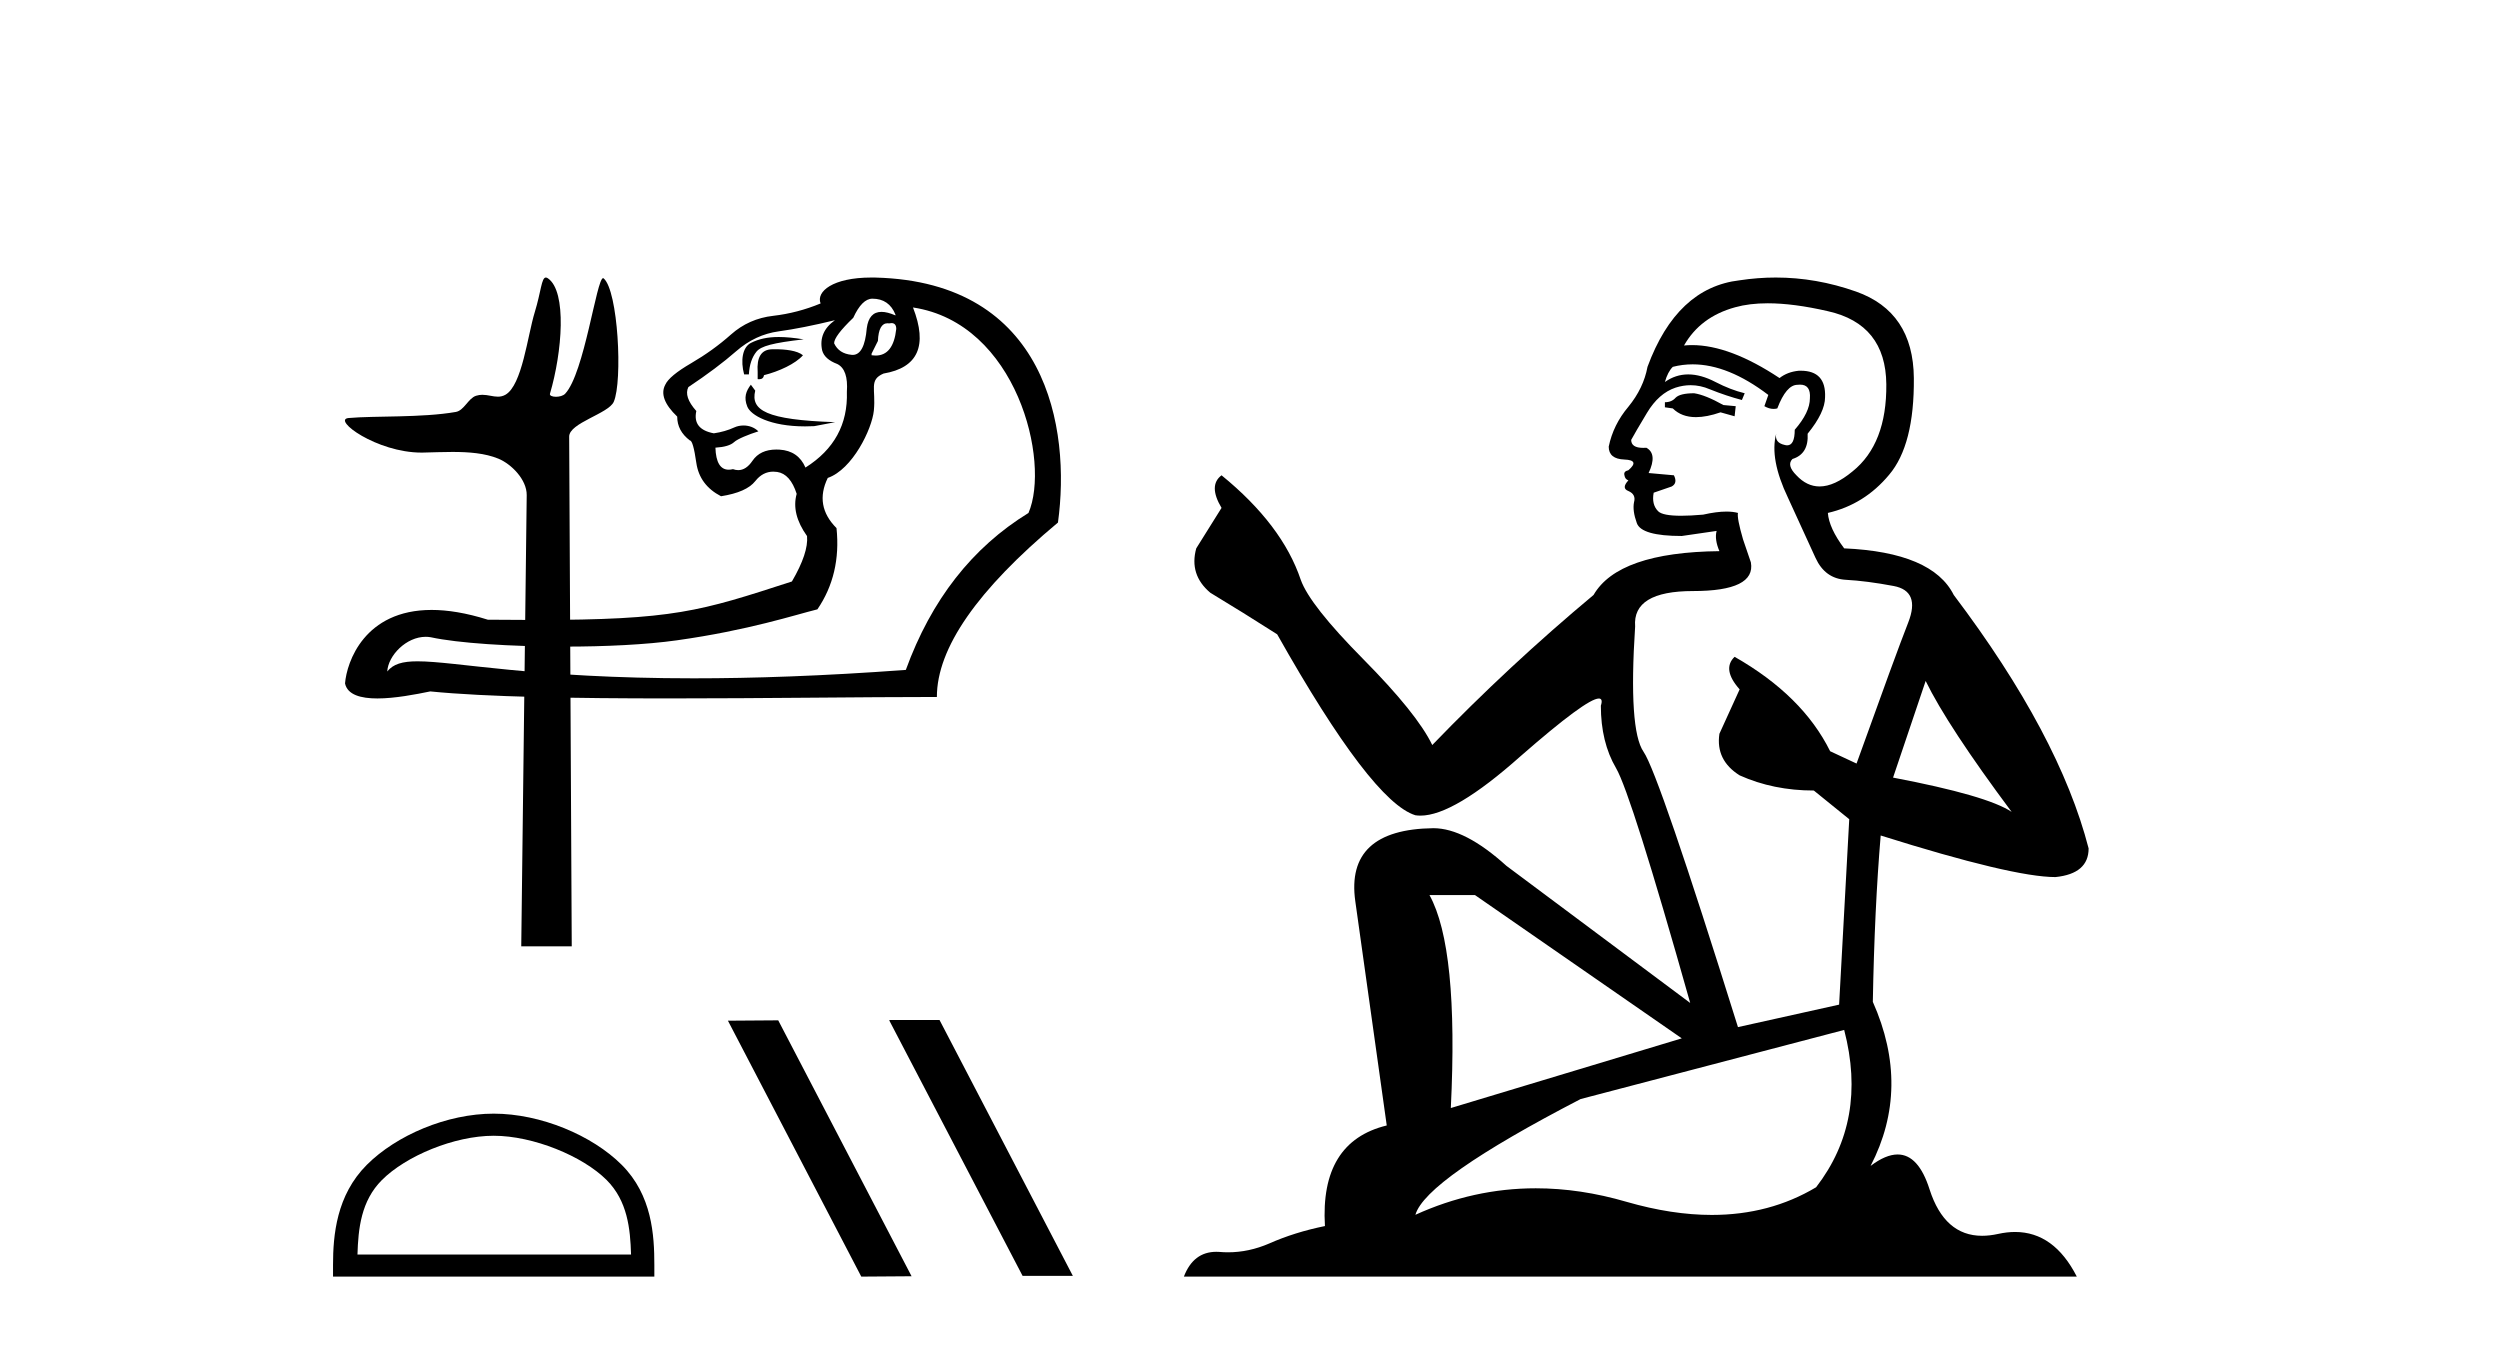 <?xml version='1.0' encoding='UTF-8' standalone='yes'?><svg xmlns='http://www.w3.org/2000/svg' xmlns:xlink='http://www.w3.org/1999/xlink' width='76.0' height='41.0' ><path d='M 16.594 8.437 C 16.459 8.437 16.45 8.862 16.256 9.493 C 16.036 10.21 15.874 11.709 15.366 12 C 15.288 12.044 15.212 12.059 15.135 12.059 C 14.984 12.059 14.831 12.002 14.664 12.002 C 14.603 12.002 14.539 12.01 14.473 12.031 C 14.235 12.107 14.109 12.479 13.858 12.523 C 12.817 12.705 11.392 12.636 10.596 12.708 C 10.085 12.754 11.45 13.759 12.815 13.759 C 12.835 13.759 12.854 13.759 12.873 13.758 C 13.157 13.752 13.456 13.739 13.753 13.739 C 14.251 13.739 14.744 13.776 15.15 13.943 C 15.548 14.107 16.017 14.583 16.012 15.051 L 15.846 28.769 L 17.381 28.769 L 17.303 13.273 C 17.3 12.857 18.501 12.575 18.658 12.215 C 18.932 11.59 18.792 8.832 18.35 8.462 C 18.345 8.457 18.34 8.455 18.335 8.455 C 18.136 8.455 17.765 11.348 17.181 11.969 C 17.121 12.033 17.004 12.062 16.902 12.062 C 16.793 12.062 16.702 12.029 16.719 11.969 C 17.091 10.706 17.24 8.864 16.658 8.462 C 16.634 8.445 16.613 8.437 16.594 8.437 Z' style='fill:#000000;stroke:none' /><path d='M 26.52 9.08 C 26.859 9.08 27.093 9.242 27.222 9.565 L 27.222 9.589 C 27.058 9.517 26.916 9.481 26.798 9.481 C 26.543 9.481 26.394 9.646 26.35 9.976 C 26.304 10.518 26.161 10.789 25.921 10.789 C 25.911 10.789 25.901 10.788 25.89 10.787 C 25.632 10.763 25.454 10.646 25.357 10.436 C 25.357 10.291 25.551 10.033 25.939 9.661 C 26.116 9.274 26.31 9.08 26.52 9.08 ZM 27.1 9.822 C 27.198 9.822 27.246 9.882 27.246 10 C 27.188 10.539 26.978 10.809 26.618 10.809 C 26.579 10.809 26.538 10.806 26.496 10.8 L 26.496 10.751 L 26.689 10.364 C 26.704 10.006 26.802 9.827 26.982 9.827 C 26.997 9.827 27.012 9.828 27.028 9.831 C 27.055 9.825 27.079 9.822 27.1 9.822 ZM 23.674 10.245 C 23.326 10.245 23.063 10.306 22.827 10.425 C 22.571 10.555 22.508 10.961 22.621 11.381 L 22.766 11.381 C 22.782 11.09 22.859 10.86 22.996 10.691 C 23.134 10.521 23.492 10.424 24.432 10.316 C 24.138 10.269 23.89 10.245 23.674 10.245 ZM 23.565 10.617 C 23.532 10.617 23.5 10.617 23.469 10.618 C 23.146 10.626 23 10.856 23.033 11.308 L 23.033 11.526 C 23.049 11.528 23.064 11.529 23.078 11.529 C 23.163 11.529 23.213 11.488 23.226 11.405 C 23.678 11.292 24.184 11.059 24.41 10.8 C 24.235 10.655 23.871 10.617 23.565 10.617 ZM 22.826 11.695 C 22.68 11.888 22.605 12.079 22.718 12.361 C 22.822 12.622 23.407 12.962 24.473 12.962 C 24.562 12.962 24.655 12.96 24.752 12.955 L 25.387 12.834 C 23.282 12.764 22.814 12.472 22.959 11.875 L 22.826 11.695 ZM 25.382 9.734 C 25.043 9.976 24.913 10.283 24.994 10.654 C 25.043 10.832 25.196 10.969 25.454 11.066 C 25.68 11.179 25.777 11.461 25.745 11.913 C 25.777 12.898 25.357 13.665 24.486 14.214 C 24.34 13.875 24.078 13.693 23.699 13.669 C 23.665 13.667 23.632 13.666 23.601 13.666 C 23.272 13.666 23.03 13.78 22.875 14.008 C 22.747 14.197 22.603 14.292 22.442 14.292 C 22.391 14.292 22.337 14.282 22.282 14.262 C 22.236 14.273 22.193 14.279 22.153 14.279 C 21.898 14.279 21.763 14.055 21.749 13.609 C 22.024 13.592 22.213 13.536 22.318 13.439 C 22.423 13.342 22.76 13.206 23.055 13.113 C 22.927 12.986 22.759 12.935 22.603 12.935 C 22.502 12.935 22.406 12.956 22.33 12.991 C 22.137 13.08 21.927 13.14 21.701 13.173 C 21.265 13.092 21.087 12.866 21.168 12.495 C 20.91 12.204 20.829 11.962 20.926 11.768 C 21.507 11.381 21.991 11.017 22.379 10.678 C 22.766 10.339 23.198 10.138 23.674 10.073 C 24.151 10.008 24.72 9.895 25.382 9.734 ZM 27.755 9.347 C 30.915 9.823 31.938 14.035 31.266 15.594 C 29.555 16.644 28.312 18.234 27.537 20.365 C 25.002 20.552 22.875 20.621 21.089 20.621 C 16.194 20.621 13.859 20.104 12.694 20.104 C 12.231 20.104 11.953 20.186 11.772 20.413 C 11.802 19.923 12.351 19.359 12.942 19.359 C 12.993 19.359 13.046 19.363 13.098 19.373 C 13.914 19.551 15.528 19.657 17.169 19.657 C 18.396 19.657 19.639 19.598 20.575 19.466 C 22.762 19.16 24.187 18.686 24.849 18.524 C 25.333 17.814 25.527 16.991 25.43 16.054 C 24.978 15.602 24.889 15.094 25.164 14.529 C 25.915 14.27 26.508 13.046 26.565 12.483 C 26.631 11.823 26.407 11.55 26.859 11.356 C 27.908 11.179 28.207 10.509 27.755 9.347 ZM 26.488 8.437 C 25.312 8.437 24.805 8.867 24.946 9.225 C 24.478 9.419 23.997 9.544 23.505 9.601 C 23.012 9.657 22.585 9.847 22.221 10.17 C 21.858 10.493 21.455 10.783 21.011 11.042 C 20.567 11.3 20.304 11.518 20.224 11.696 C 20.078 11.97 20.199 12.293 20.587 12.664 C 20.587 12.955 20.716 13.197 20.974 13.391 C 21.039 13.391 21.103 13.617 21.168 14.069 C 21.233 14.521 21.483 14.86 21.919 15.086 C 22.435 15.005 22.782 14.852 22.96 14.626 C 23.111 14.434 23.293 14.338 23.508 14.338 C 23.546 14.338 23.586 14.341 23.626 14.347 C 23.892 14.387 24.09 14.609 24.219 15.013 C 24.106 15.417 24.211 15.844 24.534 16.297 C 24.566 16.636 24.413 17.096 24.074 17.677 C 21.275 18.585 20.491 18.847 16.24 18.847 C 15.807 18.847 15.339 18.844 14.83 18.839 C 14.168 18.63 13.602 18.542 13.121 18.542 C 11.08 18.542 10.541 20.123 10.489 20.776 C 10.562 21.124 10.972 21.233 11.473 21.233 C 12.004 21.233 12.638 21.11 13.08 21.019 C 14.783 21.189 17.497 21.232 20.345 21.232 C 23.221 21.232 26.234 21.188 28.481 21.188 C 28.481 19.703 29.708 17.935 32.162 15.885 C 32.557 13.008 31.824 8.571 26.617 8.438 C 26.573 8.437 26.53 8.437 26.488 8.437 Z' style='fill:#000000;stroke:none' /><path d='M 15.008 34.527 C 16.209 34.527 17.713 35.144 18.441 35.872 C 19.077 36.509 19.161 37.353 19.184 38.137 L 10.867 38.137 C 10.891 37.353 10.974 36.509 11.611 35.872 C 12.338 35.144 13.807 34.527 15.008 34.527 ZM 15.008 33.855 C 13.583 33.855 12.049 34.513 11.15 35.412 C 10.229 36.334 10.124 37.547 10.124 38.455 L 10.124 38.809 L 19.892 38.809 L 19.892 38.455 C 19.892 37.547 19.823 36.334 18.901 35.412 C 18.002 34.513 16.433 33.855 15.008 33.855 Z' style='fill:#000000;stroke:none' /><path d='M 27.055 31.007 L 27.032 31.018 L 31.087 38.787 L 32.615 38.787 L 28.561 31.007 ZM 23.658 31.018 L 22.129 31.029 L 26.183 38.809 L 27.712 38.798 L 23.658 31.018 Z' style='fill:#000000;stroke:none' /><path d='M 51.502 11.955 Q 51.075 11.955 50.938 12.091 Q 50.818 12.228 50.613 12.228 L 50.613 12.382 L 50.853 12.416 Q 51.118 12.681 51.557 12.681 Q 51.883 12.681 52.305 12.535 L 52.732 12.655 L 52.766 12.348 L 52.39 12.313 Q 51.843 12.006 51.502 11.955 ZM 53.739 9.22 Q 54.527 9.22 55.567 9.46 Q 57.327 9.853 57.344 11.681 Q 57.361 13.492 56.319 14.329 Q 55.768 14.788 55.316 14.788 Q 54.927 14.788 54.611 14.449 Q 54.303 14.141 54.491 13.953 Q 54.987 13.8 54.952 13.185 Q 55.482 12.535 55.482 12.074 Q 55.515 11.27 54.743 11.27 Q 54.712 11.27 54.679 11.271 Q 54.337 11.305 54.098 11.493 Q 52.587 10.491 51.438 10.491 Q 51.314 10.491 51.194 10.503 L 51.194 10.503 Q 51.69 9.631 52.749 9.341 Q 53.181 9.22 53.739 9.22 ZM 58.54 20.701 Q 59.206 22.068 61.154 24.682 Q 60.419 24.186 57.549 23.639 L 58.54 20.701 ZM 51.457 11.076 Q 52.534 11.076 53.757 12.006 L 53.637 12.348 Q 53.781 12.431 53.916 12.431 Q 53.974 12.431 54.03 12.416 Q 54.303 11.698 54.645 11.698 Q 54.686 11.693 54.723 11.693 Q 55.052 11.693 55.021 12.108 Q 55.021 12.535 54.56 13.065 Q 54.56 13.538 54.33 13.538 Q 54.294 13.538 54.252 13.526 Q 53.945 13.458 53.996 13.185 L 53.996 13.185 Q 53.791 13.953 54.355 15.132 Q 54.901 16.328 55.192 16.96 Q 55.482 17.592 56.114 17.626 Q 56.746 17.66 57.566 17.814 Q 58.386 17.968 58.01 18.925 Q 57.635 19.881 56.439 23.212 L 55.636 22.837 Q 54.799 21.145 52.732 19.967 L 52.732 19.967 Q 52.339 20.342 52.885 20.957 L 52.27 22.307 Q 52.151 23.11 52.885 23.571 Q 53.91 24.032 55.14 24.032 L 56.217 24.904 L 55.909 30.541 L 52.834 31.224 Q 50.425 23.52 49.964 22.854 Q 49.503 22.187 49.708 19.044 Q 49.623 17.968 51.468 17.968 Q 53.381 17.968 53.227 17.097 L 52.988 16.396 Q 52.8 15.747 52.834 15.593 Q 52.684 15.552 52.484 15.552 Q 52.185 15.552 51.775 15.645 Q 51.388 15.679 51.107 15.679 Q 50.545 15.679 50.408 15.542 Q 50.203 15.337 50.272 14.978 L 50.818 14.79 Q 51.006 14.688 50.887 14.449 L 50.118 14.38 Q 50.391 13.8 50.05 13.612 Q 49.998 13.615 49.953 13.615 Q 49.588 13.615 49.588 13.373 Q 49.708 13.15 50.067 12.553 Q 50.425 11.955 50.938 11.784 Q 51.168 11.71 51.395 11.71 Q 51.69 11.71 51.98 11.835 Q 52.493 12.04 52.954 12.16 L 53.039 11.955 Q 52.612 11.852 52.151 11.613 Q 51.707 11.382 51.322 11.382 Q 50.938 11.382 50.613 11.613 Q 50.699 11.305 50.853 11.152 Q 51.149 11.076 51.457 11.076 ZM 44.839 27.21 L 51.126 31.566 L 44.105 33.684 Q 44.344 28.816 43.456 27.21 ZM 56.063 31.31 Q 56.78 34.06 55.209 36.093 Q 53.801 36.934 52.039 36.934 Q 50.829 36.934 49.452 36.537 Q 48.04 36.124 46.688 36.124 Q 44.8 36.124 43.028 36.93 Q 43.336 35.854 48.051 33.411 L 56.063 31.31 ZM 53.984 8.437 Q 53.437 8.437 52.885 8.521 Q 50.972 8.743 50.084 11.152 Q 49.964 11.801 49.503 12.365 Q 49.042 12.911 48.905 13.578 Q 48.905 13.953 49.383 13.97 Q 49.862 13.988 49.503 14.295 Q 49.349 14.329 49.383 14.449 Q 49.4 14.568 49.503 14.603 Q 49.281 14.842 49.503 14.927 Q 49.742 15.03 49.674 15.269 Q 49.623 15.525 49.759 15.901 Q 49.896 16.294 51.126 16.294 L 52.185 16.14 L 52.185 16.14 Q 52.117 16.396 52.27 16.755 Q 49.195 16.789 48.444 18.087 Q 45.864 20.24 43.541 22.649 Q 43.08 21.692 41.44 20.035 Q 39.817 18.395 39.543 17.626 Q 38.98 15.952 37.135 14.449 Q 36.725 14.756 37.135 15.44 L 36.366 16.67 Q 36.144 17.472 36.793 18.019 Q 37.784 18.617 38.826 19.283 Q 41.696 24.374 43.028 24.784 Q 43.102 24.795 43.182 24.795 Q 44.196 24.795 46.223 22.99 Q 48.231 21.235 48.605 21.235 Q 48.737 21.235 48.666 21.453 Q 48.666 22.563 49.127 23.349 Q 49.588 24.135 51.382 30.49 L 45.796 26.322 Q 44.532 25.177 43.575 25.177 Q 40.893 25.211 41.201 27.398 L 42.157 34.214 Q 40.124 34.709 40.278 37.272 Q 39.356 37.46 38.587 37.801 Q 37.966 38.07 37.333 38.07 Q 37.2 38.07 37.066 38.058 Q 37.02 38.055 36.976 38.055 Q 36.279 38.055 35.99 38.809 L 63.135 38.809 Q 62.443 37.452 61.258 37.452 Q 61.012 37.452 60.744 37.511 Q 60.485 37.568 60.255 37.568 Q 59.114 37.568 58.66 36.161 Q 58.323 35.096 57.688 35.096 Q 57.325 35.096 56.866 35.444 Q 58.096 33.069 56.934 30.456 Q 56.985 27.62 57.173 25.399 Q 61.188 26.663 62.486 26.663 Q 63.494 26.561 63.494 25.792 Q 62.606 22.341 59.394 18.087 Q 58.745 16.789 56.063 16.67 Q 55.602 16.055 55.567 15.593 Q 56.678 15.337 57.43 14.432 Q 58.198 13.526 58.181 11.493 Q 58.164 9.478 56.422 8.863 Q 55.215 8.437 53.984 8.437 Z' style='fill:#000000;stroke:none' /></svg>